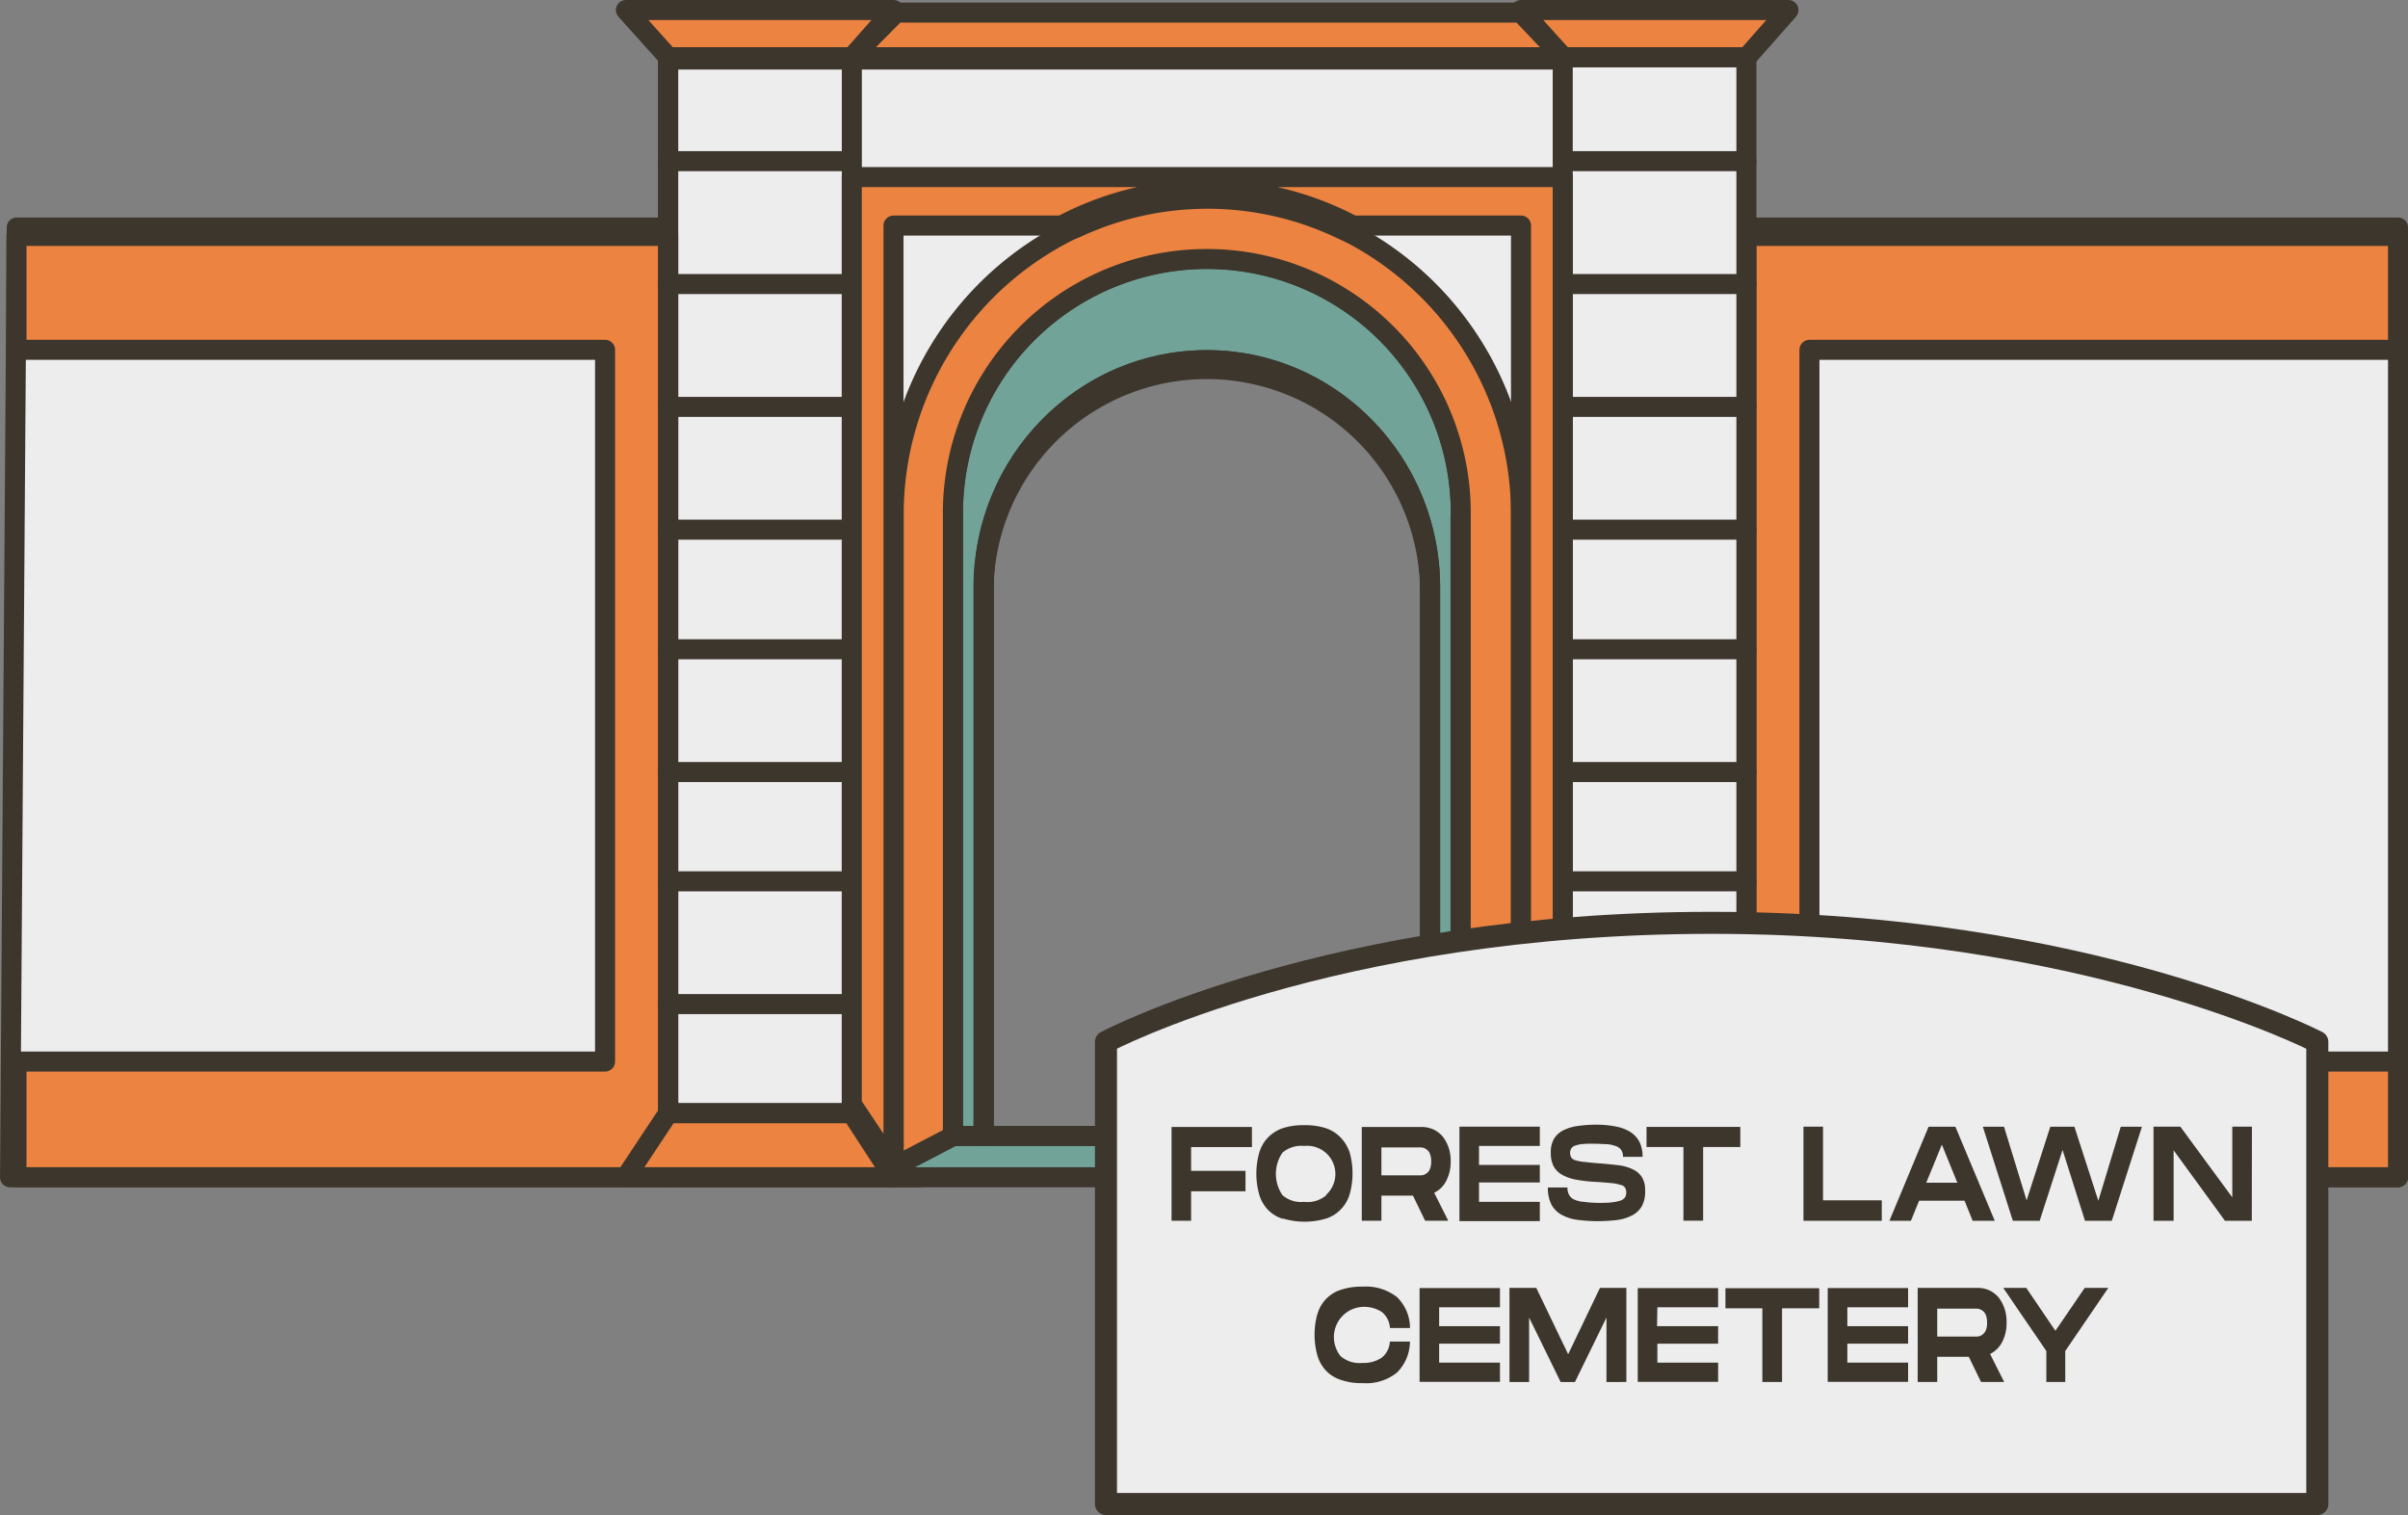 <svg id="Layer_1" data-name="Layer 1" xmlns="http://www.w3.org/2000/svg" viewBox="0 0 359.49 226.19">
  <rect x="0" y="0" width="359.49" height="226.19" fill="#808080" stroke="none"/>
  <defs>
    <style>
      .cls-1, .cls-5 {
        fill: #ededed;
      }

      .cls-1, .cls-2, .cls-3, .cls-4, .cls-5 {
        stroke: #3c362d;
        stroke-linecap: round;
        stroke-linejoin: round;
      }

      .cls-1, .cls-2, .cls-3, .cls-4 {
        stroke-width: 2.99px;
      }

      .cls-2 {
        fill: none;
      }

      .cls-3 {
        fill: #71a398;
      }

      .cls-4 {
        fill: #ec8340;
      }

      .cls-5 {
        stroke-width: 3.29px;
      }

      .cls-6 {
        fill: #3c362d;
      }
    </style>
  </defs>
  <g id="ARTWORK">
    <path class="cls-1" d="M424,97.88l-1,141.8H558.73l-6.41-9.57v-1.35l4.46,6.5a1.08,1.08,0,0,0,1.49.28,1.1,1.1,0,0,0,.46-.87v3.44l9.1-4.61V141.2c0-21.14,17.46-38.27,39-38.27s39,17.13,39,38.27v92.3l9.29,4.61v-1.35l6.41-8v1.35h.05l-6.5,9.57H779.5V97.88ZM572.55,233.5h0Z" transform="translate(-421.5 -63.91)"/>
    <path class="cls-1" d="M601.64,117.69c-18.4,0-33.32,15.18-33.32,33.93v.73a33.34,33.34,0,0,1,66.68,0v-.77C635,132.86,620,117.69,601.64,117.69Zm0,0c-18.4,0-33.32,15.18-33.32,33.93v.73a33.34,33.34,0,0,1,66.68,0v-.77C635,132.86,620,117.69,601.64,117.69ZM521.25,72.8V239.68h33.64l-6.23-9.57v-1.35l4.33,6.5a1,1,0,0,0,1.9-.59v3.44l8.84-4.61V141.2A37.91,37.91,0,1,1,639.54,140q0,.61,0,1.23v92.3l9,4.61v-1.35l6.23-8v1.35h0l-6.33,9.57h33.7V72.8Zm80.39,44.89c-18.4,0-33.32,15.18-33.32,33.93v.73a33.34,33.34,0,0,1,66.68,0v-.77C635,132.86,620,117.69,601.64,117.69Z" transform="translate(-421.5 -63.91)"/>
    <path class="cls-2" d="M635,151.61V233.5H568.32V151.61c0-18.75,14.92-33.93,33.32-33.93S635,132.86,635,151.61Z" transform="translate(-421.5 -63.91)"/>
    <path class="cls-3" d="M654.85,230.11l-6.33,9.57H554.89l-6.23-9.57v-1.35l4.33,6.5a1,1,0,0,0,1.9-.59v3.44l8.84-4.61h75.81l9,4.61v-1.35l6.23-8v1.35Z" transform="translate(-421.5 -63.91)"/>
    <polygon class="cls-4" points="2.46 52.23 90.33 52.23 90.33 158.49 2.46 158.49 2.46 175.76 99.75 175.76 99.75 35.22 2.46 35.22 2.46 52.23"/>
    <polygon class="cls-4" points="358 52.23 270.13 52.23 270.13 158.49 358 158.49 358 175.76 260.71 175.76 260.71 35.22 358 35.22 358 52.23"/>
    <path class="cls-3" d="M639.54,141.21v92.3H635v-81.9c0-18.75-14.92-33.93-33.31-33.93s-33.32,15.18-33.32,33.93V233.5h-4.59V141.2A37.91,37.91,0,1,1,639.59,140q0,.61,0,1.23Z" transform="translate(-421.5 -63.91)"/>
    <path class="cls-2" d="M635,151.61V233.5H568.32V151.61c0-18.75,14.92-33.93,33.32-33.93S635,132.86,635,151.61Z" transform="translate(-421.5 -63.91)"/>
    <path class="cls-4" d="M648.57,140.82v97.3l-9-4.61v-92.3A37.91,37.91,0,1,0,563.76,140c0,.41,0,.82,0,1.24v92.3l-8.84,4.61v-97.3A47.27,47.27,0,0,1,580,98.94a17.06,17.06,0,0,1,2.12-1,46.44,46.44,0,0,1,39.28,0c.71.33,1.41.66,2.1,1A47.28,47.28,0,0,1,648.57,140.82Z" transform="translate(-421.5 -63.91)"/>
    <rect class="cls-2" x="99.75" y="8.54" width="27.42" height="157.66"/>
    <rect class="cls-1" x="233.3" y="8.54" width="27.42" height="157.66"/>
    <polygon class="cls-4" points="133.38 175.76 93.42 175.76 99.75 166.21 127.16 166.21 133.38 175.76"/>
    <polygon class="cls-4" points="266.99 175.76 227.03 175.76 233.34 166.21 260.75 166.21 266.99 175.76"/>
    <polygon class="cls-4" points="99.77 8.54 93.44 1.5 133.41 1.5 127.19 8.54 99.77 8.54"/>
    <polygon class="cls-4" points="233.37 8.54 227.04 1.5 267 1.5 260.79 8.54 233.37 8.54"/>
    <polygon class="cls-4" points="233.37 8.54 127.19 8.54 133.78 1.88 227.04 1.88 233.37 8.54"/>
    <line class="cls-2" x1="233.36" y1="24.06" x2="260.72" y2="24.06"/>
    <line class="cls-2" x1="233.36" y1="42.41" x2="260.72" y2="42.41"/>
    <line class="cls-2" x1="233.36" y1="60.75" x2="260.72" y2="60.75"/>
    <line class="cls-2" x1="233.36" y1="79.08" x2="260.72" y2="79.08"/>
    <line class="cls-2" x1="233.36" y1="96.94" x2="260.72" y2="96.94"/>
    <line class="cls-2" x1="233.36" y1="115.27" x2="260.72" y2="115.27"/>
    <line class="cls-2" x1="233.36" y1="131.58" x2="260.72" y2="131.58"/>
    <line class="cls-2" x1="233.36" y1="149.91" x2="260.72" y2="149.91"/>
    <line class="cls-2" x1="99.73" y1="24.06" x2="127.08" y2="24.06"/>
    <line class="cls-2" x1="99.73" y1="42.41" x2="127.08" y2="42.41"/>
    <line class="cls-2" x1="99.73" y1="60.75" x2="127.08" y2="60.75"/>
    <line class="cls-2" x1="99.73" y1="79.08" x2="127.08" y2="79.08"/>
    <line class="cls-2" x1="99.73" y1="96.94" x2="127.08" y2="96.94"/>
    <line class="cls-2" x1="99.73" y1="115.27" x2="127.08" y2="115.27"/>
    <line class="cls-2" x1="99.73" y1="131.58" x2="127.08" y2="131.58"/>
    <line class="cls-2" x1="99.73" y1="149.91" x2="127.08" y2="149.91"/>
    <path class="cls-4" d="M654.8,90.35V228.77l-6.23,8V97.59H623.48a46.45,46.45,0,0,0-43.5,0H554.89V234.68a1,1,0,0,1-1.9.59l-4.33-6.5V90.35Z" transform="translate(-421.5 -63.91)"/>
    <path class="cls-5" d="M767.45,288.46H586.61v-69s33.48-17.77,90.42-17.77c56.13,0,90.42,17.77,90.42,17.77Z" transform="translate(-421.5 -63.91)"/>
    <path class="cls-6" d="M599.32,238.72h8.12v3.05h-8.12v4.4H596.4v-14h12v3h-9.08Z" transform="translate(-421.5 -63.91)"/>
    <path class="cls-6" d="M613,245.88a5.18,5.18,0,0,1-2.24-1.38,5.48,5.48,0,0,1-1.28-2.28,11.54,11.54,0,0,1,0-6.17,5.51,5.51,0,0,1,1.28-2.27,5.59,5.59,0,0,1,2.24-1.43,9.91,9.91,0,0,1,3.2-.45,10.09,10.09,0,0,1,3.23.45,5.46,5.46,0,0,1,2.22,1.4A5.93,5.93,0,0,1,623,236a11.58,11.58,0,0,1,0,6.18,5.51,5.51,0,0,1-1.3,2.26,5.25,5.25,0,0,1-2.22,1.4,11.23,11.23,0,0,1-6.43,0Zm6.47-3.57A4.21,4.21,0,0,0,616.2,235a4.34,4.34,0,0,0-3.24,1,5.62,5.62,0,0,0,0,6.35,4.2,4.2,0,0,0,3.22,1,4.32,4.32,0,0,0,3.33-1Z" transform="translate(-421.5 -63.91)"/>
    <path class="cls-6" d="M637.41,240.21a3.93,3.93,0,0,1-1.8,1.78l2.1,4.18h-3.45l-1.82-3.75h-4.71v3.75H624.8v-14h8.92a4.4,4.4,0,0,1,1.76.36,4.22,4.22,0,0,1,1.39,1.05,5.72,5.72,0,0,1,.88,1.63,6.17,6.17,0,0,1,.32,2.12A6.06,6.06,0,0,1,637.41,240.21Zm-9.68-.82h5.93a1.51,1.51,0,0,0,1.28-.86,2.75,2.75,0,0,0,.22-1.2,2.9,2.9,0,0,0-.22-1.24,1.49,1.49,0,0,0-.56-.63,1.58,1.58,0,0,0-.72-.24h-5.93Z" transform="translate(-421.5 -63.91)"/>
    <path class="cls-6" d="M642.3,237.84h9.08v2.61H642.3v2.9h9.08v2.87h-12v-14.1h12V235H642.3Z" transform="translate(-421.5 -63.91)"/>
    <path class="cls-6" d="M655.78,242.35a1.58,1.58,0,0,0,.73.65,4.06,4.06,0,0,0,1.49.35,15.88,15.88,0,0,0,2.28.15c.64,0,1.29,0,1.93-.09a6.45,6.45,0,0,0,1.22-.25,1.48,1.48,0,0,0,.67-.48,1.3,1.3,0,0,0,.18-.71,1.49,1.49,0,0,0-.16-.72,1,1,0,0,0-.63-.42,7.15,7.15,0,0,0-1.3-.27c-.76-.07-1.51-.14-2.24-.18a22.58,22.58,0,0,1-3.18-.35,6.54,6.54,0,0,1-2.14-.77,3.21,3.21,0,0,1-1.23-1.3,4.46,4.46,0,0,1-.38-2,3.87,3.87,0,0,1,.46-2,3.45,3.45,0,0,1,1.34-1.26,6.87,6.87,0,0,1,2.16-.67,18,18,0,0,1,2.84-.2,14,14,0,0,1,2.89.27,6.19,6.19,0,0,1,2.19.82,4,4,0,0,1,1.36,1.48,5,5,0,0,1,.46,2.23H663.8a1.82,1.82,0,0,0-.25-1,1.46,1.46,0,0,0-.76-.58,4.68,4.68,0,0,0-1.33-.31c-.47,0-1.12-.07-2-.07a17.2,17.2,0,0,0-1.78.05,4.49,4.49,0,0,0-1.07.25,1,1,0,0,0-.54.42,1.35,1.35,0,0,0,0,1.32,1,1,0,0,0,.59.42,6.17,6.17,0,0,0,1.21.24c1,.11,1.65.18,2,.2.93.07,1.94.16,3,.28a7.3,7.3,0,0,1,2.29.59,3.38,3.38,0,0,1,1.44,1.18,3.69,3.69,0,0,1,.5,2.11,4.43,4.43,0,0,1-.5,2.28,3.56,3.56,0,0,1-1.44,1.36,6.84,6.84,0,0,1-2.25.69,25.33,25.33,0,0,1-2.89.17,23.25,23.25,0,0,1-3.12-.21,6.47,6.47,0,0,1-2.35-.79,3.76,3.76,0,0,1-1.47-1.54,5.5,5.5,0,0,1-.5-2.49h2.93A2,2,0,0,0,655.78,242.35Z" transform="translate(-421.5 -63.91)"/>
    <path class="cls-6" d="M675.76,235.16v11h-2.94v-11h-5.51v-3h14v3Z" transform="translate(-421.5 -63.91)"/>
    <path class="cls-6" d="M702.43,246.18H690.74V232.12h2.92v11h8.77Z" transform="translate(-421.5 -63.91)"/>
    <path class="cls-6" d="M714.79,243.18H708l-1.22,3h-3.21l5.85-14.05h4l5.88,14.05H716Zm-1.08-2.69-2.31-5.69-2.33,5.69Z" transform="translate(-421.5 -63.91)"/>
    <path class="cls-6" d="M736.77,246.18h-4l-3.35-10.58L726,246.18h-4l-4.48-14.05h3.16l3.37,11,3.54-11h3.6l3.57,11.06,3.35-11.06h3.16Z" transform="translate(-421.5 -63.91)"/>
    <path class="cls-6" d="M757.67,246.18h-4L746,235.65v10.53h-3V232.12h4l7.76,10.56V232.12h2.93Z" transform="translate(-421.5 -63.91)"/>
    <path class="cls-6" d="M618.18,260.12a5.27,5.27,0,0,1,3.52-3.65,9.65,9.65,0,0,1,3.2-.46,7.5,7.5,0,0,1,5.16,1.56,6.46,6.46,0,0,1,1.94,4.62h-3a3.24,3.24,0,0,0-1.25-2.43,4.9,4.9,0,0,0-2.89-.73,4.51,4.51,0,0,0-4.21,4.81,4.56,4.56,0,0,0,1,2.56,4.33,4.33,0,0,0,3.2,1,4.91,4.91,0,0,0,2.87-.75,3.24,3.24,0,0,0,1.27-2.44h3a6.58,6.58,0,0,1-1.94,4.63,7.34,7.34,0,0,1-5.16,1.57,9.14,9.14,0,0,1-3.2-.48,5.24,5.24,0,0,1-2.23-1.38,5.5,5.5,0,0,1-1.29-2.28,11.58,11.58,0,0,1,0-6.18Z" transform="translate(-421.5 -63.91)"/>
    <path class="cls-6" d="M636.35,261.91h9.08v2.61h-9.08v2.83h9.08v2.87h-12v-14h12v2.87h-9.08Z" transform="translate(-421.5 -63.91)"/>
    <path class="cls-6" d="M661.33,270.25v-9.63l-4.71,9.63h-2.13l-4.71-9.63v9.63h-2.93V256.19h4l4.76,9.91,4.75-9.91h3.94v14.05Z" transform="translate(-421.5 -63.91)"/>
    <path class="cls-6" d="M668.88,261.91H678v2.61h-9.07v2.83H678v2.87H666v-14h12v2.87h-9.07Z" transform="translate(-421.5 -63.91)"/>
    <path class="cls-6" d="M687.54,259.24v11H684.6v-11h-5.51v-3h14v3Z" transform="translate(-421.5 -63.91)"/>
    <path class="cls-6" d="M697.29,261.91h9.07v2.61h-9.07v2.83h9.07v2.87h-12v-14h12v2.87h-9.07Z" transform="translate(-421.5 -63.91)"/>
    <path class="cls-6" d="M720.4,264.28a4.08,4.08,0,0,1-1.8,1.78l2.1,4.18h-3.45l-1.83-3.76h-4.71v3.76h-2.92V256.19h8.92a4.4,4.4,0,0,1,1.76.36,4.22,4.22,0,0,1,1.39,1.05,5.86,5.86,0,0,1,.88,1.63,6.17,6.17,0,0,1,.32,2.12A6.06,6.06,0,0,1,720.4,264.28Zm-9.69-.82h5.94a1.43,1.43,0,0,0,.72-.23,1.49,1.49,0,0,0,.56-.63,2.77,2.77,0,0,0,.22-1.21,3,3,0,0,0-.22-1.24,1.69,1.69,0,0,0-.56-.63,2,2,0,0,0-.72-.23h-5.94Z" transform="translate(-421.5 -63.91)"/>
    <path class="cls-6" d="M724,256.19l4.35,6.41,4.38-6.41h3.52l-6.43,9.43v4.62H727v-4.62l-6.44-9.43Z" transform="translate(-421.5 -63.91)"/>
  </g>
</svg>
